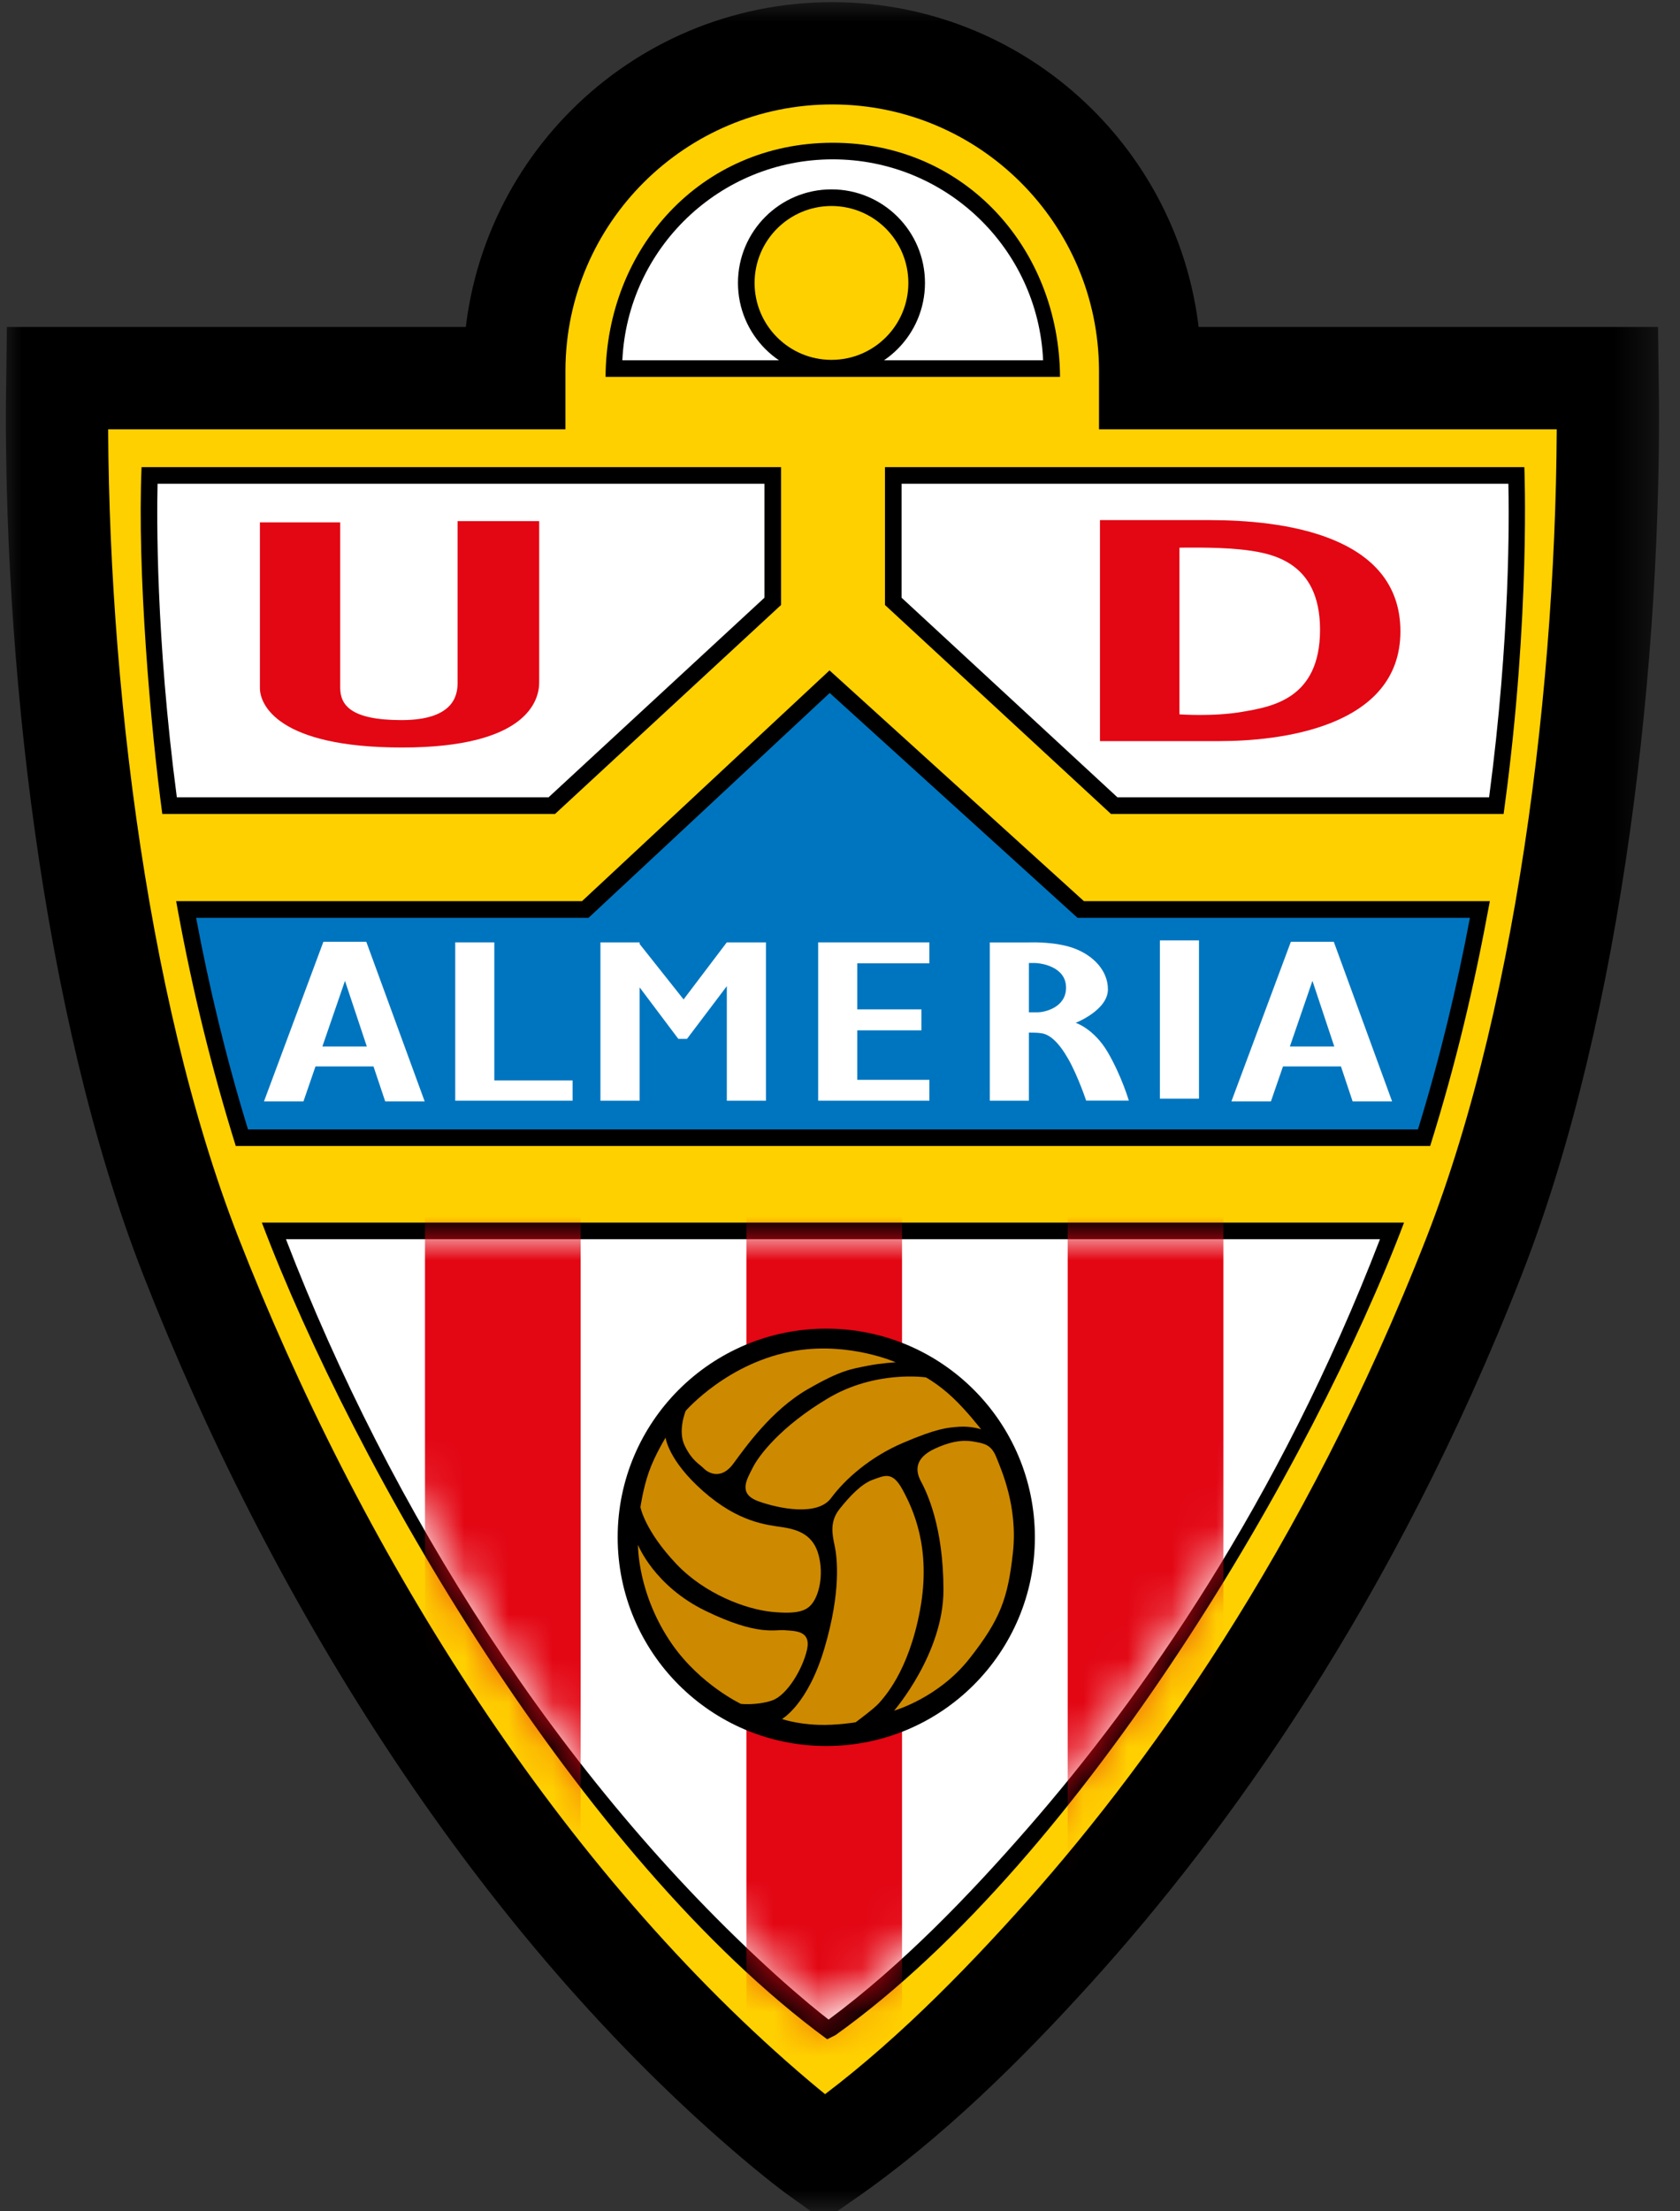 <svg width="38" height="50" viewBox="0 0 38 50" fill="none" xmlns="http://www.w3.org/2000/svg">
<rect x="0" y="0" width="38" height="50" fill="#333333" stroke="none"/>
<mask id="mask0_151_1309" style="mask-type:luminance" maskUnits="userSpaceOnUse" x="0" y="0" width="38" height="50">
<path d="M0 50H37.659V7.38204e-07H0V50Z" fill="white"/>
</mask>
<g mask="url(#mask0_151_1309)">
<path d="M17.296 47.714C17.97 48.297 18.444 48.654 18.642 48.795C20.541 47.48 22.271 45.772 23.81 44.071C26.808 40.764 30.513 35.643 33.345 28.398C35.566 22.711 36.454 14.736 36.363 8.55H26.015V8.363C25.997 4.406 22.785 1.205 18.825 1.205C14.864 1.205 11.651 4.406 11.633 8.363V8.55H1.295C1.205 14.736 2.093 22.711 4.314 28.398C7.063 35.433 11.497 42.704 17.296 47.714Z" fill="#FFD000"/>
<path d="M17.296 47.714C17.97 48.297 18.444 48.654 18.642 48.795C20.541 47.48 22.271 45.772 23.81 44.071C26.808 40.764 30.513 35.643 33.345 28.398C35.566 22.711 36.454 14.736 36.363 8.55H26.015V8.363C25.997 4.406 22.785 1.205 18.825 1.205C14.864 1.205 11.651 4.406 11.633 8.363V8.55H1.295C1.205 14.736 2.093 22.711 4.314 28.398C7.063 35.433 11.497 42.704 17.296 47.714Z" stroke="black" stroke-width="2.313" stroke-miterlimit="3.864"/>
<path d="M18.836 3.228C21.837 3.228 23.957 5.627 23.977 8.521H13.697C13.715 5.627 15.837 3.228 18.836 3.228Z" fill="black"/>
<path d="M18.836 3.603C16.28 3.603 14.194 5.616 14.077 8.146H23.594C23.48 5.616 21.394 3.603 18.836 3.603Z" fill="white"/>
<path d="M12.555 18.404H3.671C3.403 16.423 3.102 12.926 3.202 10.562H17.667V13.679L12.555 18.404Z" fill="black"/>
<path d="M25.129 18.404L20.017 13.679V10.562H34.479C34.479 10.562 34.621 13.893 34.032 18.242L34.01 18.404H25.129Z" fill="black"/>
<path d="M18.913 46.005L18.9 46.015L18.71 46.11C13.084 41.978 8.01 33.158 5.923 27.644H31.758C29.727 33.012 24.543 41.974 18.913 46.005Z" fill="black"/>
<path d="M4.025 20.599L3.984 20.376H13.165L18.763 15.158L24.517 20.376H33.699C33.342 22.316 32.938 24.026 32.349 25.912H5.333C4.787 24.16 4.357 22.404 4.025 20.599Z" fill="black"/>
<path d="M18.742 45.665C20.402 44.433 21.914 42.865 23.264 41.316C25.808 38.398 28.914 33.995 31.214 28.02H6.468C8.819 34.127 12.652 40.225 17.548 44.655C18.142 45.19 18.562 45.526 18.742 45.665Z" fill="white"/>
</g>
<mask id="mask1_151_1309" style="mask-type:luminance" maskUnits="userSpaceOnUse" x="6" y="28" width="26" height="18">
<path d="M6.468 28.02C8.818 34.127 12.652 40.225 17.548 44.656C18.141 45.19 18.562 45.526 18.742 45.666C20.402 44.433 21.914 42.865 23.263 41.316C25.808 38.398 28.913 33.996 31.214 28.02H6.468Z" fill="white"/>
</mask>
<g mask="url(#mask1_151_1309)">
<path d="M9.613 27.179H13.133V48.117H9.613V27.179Z" fill="#E30613"/>
<path d="M16.883 27.179H20.403V48.117H16.883V27.179Z" fill="#E30613"/>
<path d="M24.15 27.179H27.672V48.117H24.15V27.179Z" fill="#E30613"/>
</g>
<mask id="mask2_151_1309" style="mask-type:luminance" maskUnits="userSpaceOnUse" x="0" y="0" width="38" height="50">
<path d="M0 50H37.659V7.38204e-07H0V50Z" fill="white"/>
</mask>
<g mask="url(#mask2_151_1309)">
<path d="M14.033 34.76C14.033 32.187 16.118 30.104 18.69 30.104C21.261 30.104 23.346 32.187 23.346 34.76C23.346 37.332 21.261 39.417 18.69 39.417C16.118 39.417 14.033 37.332 14.033 34.76Z" fill="black"/>
<path d="M14.033 34.76C14.033 32.187 16.118 30.104 18.69 30.104C21.261 30.104 23.346 32.187 23.346 34.76C23.346 37.332 21.261 39.417 18.69 39.417C16.118 39.417 14.033 37.332 14.033 34.76Z" stroke="black" stroke-width="0.124" stroke-miterlimit="3.864"/>
<path fill-rule="evenodd" clip-rule="evenodd" d="M15.51 31.901C15.51 31.901 15.32 32.356 15.491 32.696C15.661 33.038 15.812 33.094 15.925 33.209C16.04 33.321 16.324 33.455 16.588 33.094C16.854 32.735 17.443 31.887 18.273 31.41C19.03 30.974 19.257 30.955 19.636 30.879C19.936 30.82 20.26 30.803 20.26 30.803C20.26 30.803 19.224 30.344 18.008 30.539C16.474 30.786 15.51 31.901 15.51 31.901Z" fill="#CD8900"/>
<path fill-rule="evenodd" clip-rule="evenodd" d="M15.055 32.507C15.055 32.507 15.112 33.019 15.907 33.719C16.701 34.418 17.327 34.477 17.705 34.532C18.084 34.591 18.406 34.722 18.52 35.176C18.634 35.63 18.52 36.047 18.387 36.235C18.254 36.426 18.046 36.502 17.459 36.446C16.873 36.387 15.948 36.046 15.301 35.366C14.582 34.608 14.486 34.078 14.486 34.078C14.486 34.078 14.544 33.662 14.677 33.283C14.809 32.905 15.055 32.507 15.055 32.507Z" fill="#CD8900"/>
<path fill-rule="evenodd" clip-rule="evenodd" d="M14.431 34.93C14.431 34.93 14.791 35.857 15.964 36.426C17.138 36.994 17.517 36.842 17.744 36.86C17.97 36.88 18.349 36.86 18.255 37.296C18.159 37.733 17.801 38.337 17.459 38.451C17.118 38.564 16.76 38.527 16.76 38.527C16.76 38.527 15.849 38.099 15.207 37.185C14.412 36.046 14.431 34.93 14.431 34.93Z" fill="#CD8900"/>
<path fill-rule="evenodd" clip-rule="evenodd" d="M17.687 38.868C17.687 38.868 18.273 38.546 18.651 37.259C19.03 35.972 18.936 35.215 18.879 34.95C18.822 34.684 18.765 34.399 18.993 34.116C19.22 33.832 19.485 33.548 19.75 33.455C20.016 33.36 20.186 33.265 20.413 33.68C20.639 34.097 21.075 34.988 20.81 36.406C20.545 37.825 19.977 38.395 19.882 38.509C19.788 38.621 19.353 38.943 19.353 38.943C19.353 38.943 18.918 39.016 18.501 39C18.008 38.982 17.687 38.868 17.687 38.868Z" fill="#CD8900"/>
<path fill-rule="evenodd" clip-rule="evenodd" d="M20.224 38.679C20.224 38.679 21.34 37.391 21.34 35.952C21.34 34.514 20.962 33.739 20.829 33.491C20.697 33.246 20.697 32.961 21.151 32.753C21.605 32.546 21.87 32.564 22.06 32.602C22.247 32.639 22.419 32.657 22.533 32.943C22.646 33.227 23.025 34.059 22.912 35.102C22.798 36.141 22.627 36.615 21.927 37.504C21.226 38.395 20.224 38.679 20.224 38.679Z" fill="#CD8900"/>
<path fill-rule="evenodd" clip-rule="evenodd" d="M20.943 31.144C20.943 31.144 19.807 30.974 18.728 31.617C17.648 32.26 17.156 32.922 17.025 33.188C16.891 33.455 16.684 33.775 17.156 33.946C17.63 34.116 18.5 34.287 18.802 33.868C19.107 33.455 19.675 32.943 20.431 32.622C21.189 32.299 21.417 32.28 21.699 32.26C21.984 32.243 22.192 32.319 22.192 32.319C22.192 32.319 21.87 31.901 21.548 31.599C21.226 31.296 20.943 31.144 20.943 31.144Z" fill="#CD8900"/>
<path d="M12.408 18.028L17.291 13.515V10.938H3.564C3.547 11.649 3.522 14.406 4 18.028H12.408Z" fill="white"/>
<path fill-rule="evenodd" clip-rule="evenodd" d="M5.879 11.811V15.561C5.879 15.921 6.269 16.902 9.095 16.902C11.922 16.902 12.196 15.835 12.196 15.432V11.783H10.35V15.447C10.35 15.75 10.234 16.282 9.08 16.282C7.926 16.282 7.695 15.936 7.695 15.547V11.811H5.879Z" fill="#E30613"/>
<path d="M25.275 18.028H33.682C34.162 14.406 34.135 11.649 34.118 10.938H20.393V13.515L25.275 18.028Z" fill="white"/>
<path fill-rule="evenodd" clip-rule="evenodd" d="M26.678 12.384V16.152C26.678 16.152 27.436 16.209 28.099 16.095C28.759 15.981 29.858 15.81 29.858 14.239C29.858 12.667 28.732 12.494 28.043 12.422C27.492 12.365 26.678 12.384 26.678 12.384ZM24.88 11.76V16.757H27.588C28.892 16.757 31.676 16.472 31.676 14.276C31.676 12.081 28.988 11.76 27.36 11.76H24.88Z" fill="#E30613"/>
<path d="M4.436 20.753C4.723 22.283 5.106 23.899 5.61 25.537H32.073C32.578 23.899 32.96 22.283 33.248 20.753H24.372L18.767 15.669L13.312 20.753H4.436Z" fill="#0075BF"/>
<path d="M26.236 21.263H27.12V24.842H26.236V21.263Z" fill="white"/>
<path d="M8.297 23.662L7.803 22.178L7.292 23.662H8.297ZM6.864 24.904H5.971L7.315 21.294H8.285L9.606 24.904H8.713L8.448 24.113H7.136L6.864 24.904Z" fill="white"/>
<path d="M10.297 21.308H11.181V24.43H12.952V24.888H11.181H10.297V24.43V21.308Z" fill="white"/>
<path d="M19.39 24.416H21.022V24.888H19.39H18.506V24.416V23.297V22.823V21.782V21.308H19.39H21.022V21.782H19.39V22.823H20.842V23.297H19.39V24.416Z" fill="white"/>
<path d="M23.273 21.774V22.889H23.479C23.601 22.889 24.113 22.796 24.113 22.332C24.113 21.868 23.574 21.774 23.385 21.774H23.273ZM22.388 21.309H23.273C23.358 21.306 23.892 21.294 24.293 21.442C24.728 21.603 25.06 21.944 25.06 22.37C25.06 22.843 24.331 23.127 24.331 23.127C24.331 23.127 24.747 23.259 25.06 23.798C25.373 24.337 25.533 24.886 25.533 24.886H24.568C24.568 24.886 24.378 24.32 24.161 23.941C23.944 23.561 23.743 23.392 23.564 23.364C23.477 23.349 23.365 23.348 23.273 23.348V24.888H22.388V21.309Z" fill="white"/>
<path d="M30.18 23.662L29.686 22.178L29.176 23.662H30.18ZM28.747 24.904H27.853L29.198 21.294H30.169L31.488 24.904H30.595L30.331 24.113H29.02L28.747 24.904Z" fill="white"/>
<path d="M16.44 21.308H17.325V24.888H16.44V22.298L15.539 23.49H15.343L14.467 22.325V24.888H13.581V21.308H14.467V21.344L15.462 22.598L16.439 21.308L16.44 21.316V21.308Z" fill="white"/>
<path d="M18.807 4.282C19.975 4.282 20.922 5.229 20.922 6.397C20.922 7.565 19.975 8.512 18.807 8.512C17.64 8.512 16.692 7.565 16.692 6.397C16.692 5.229 17.64 4.282 18.807 4.282Z" fill="black"/>
<path d="M18.807 4.658C17.847 4.658 17.068 5.437 17.068 6.398C17.068 7.358 17.847 8.137 18.807 8.137C19.768 8.137 20.546 7.358 20.546 6.398C20.546 5.437 19.768 4.658 18.807 4.658Z" fill="#FFD000"/>
</g>
</svg>
